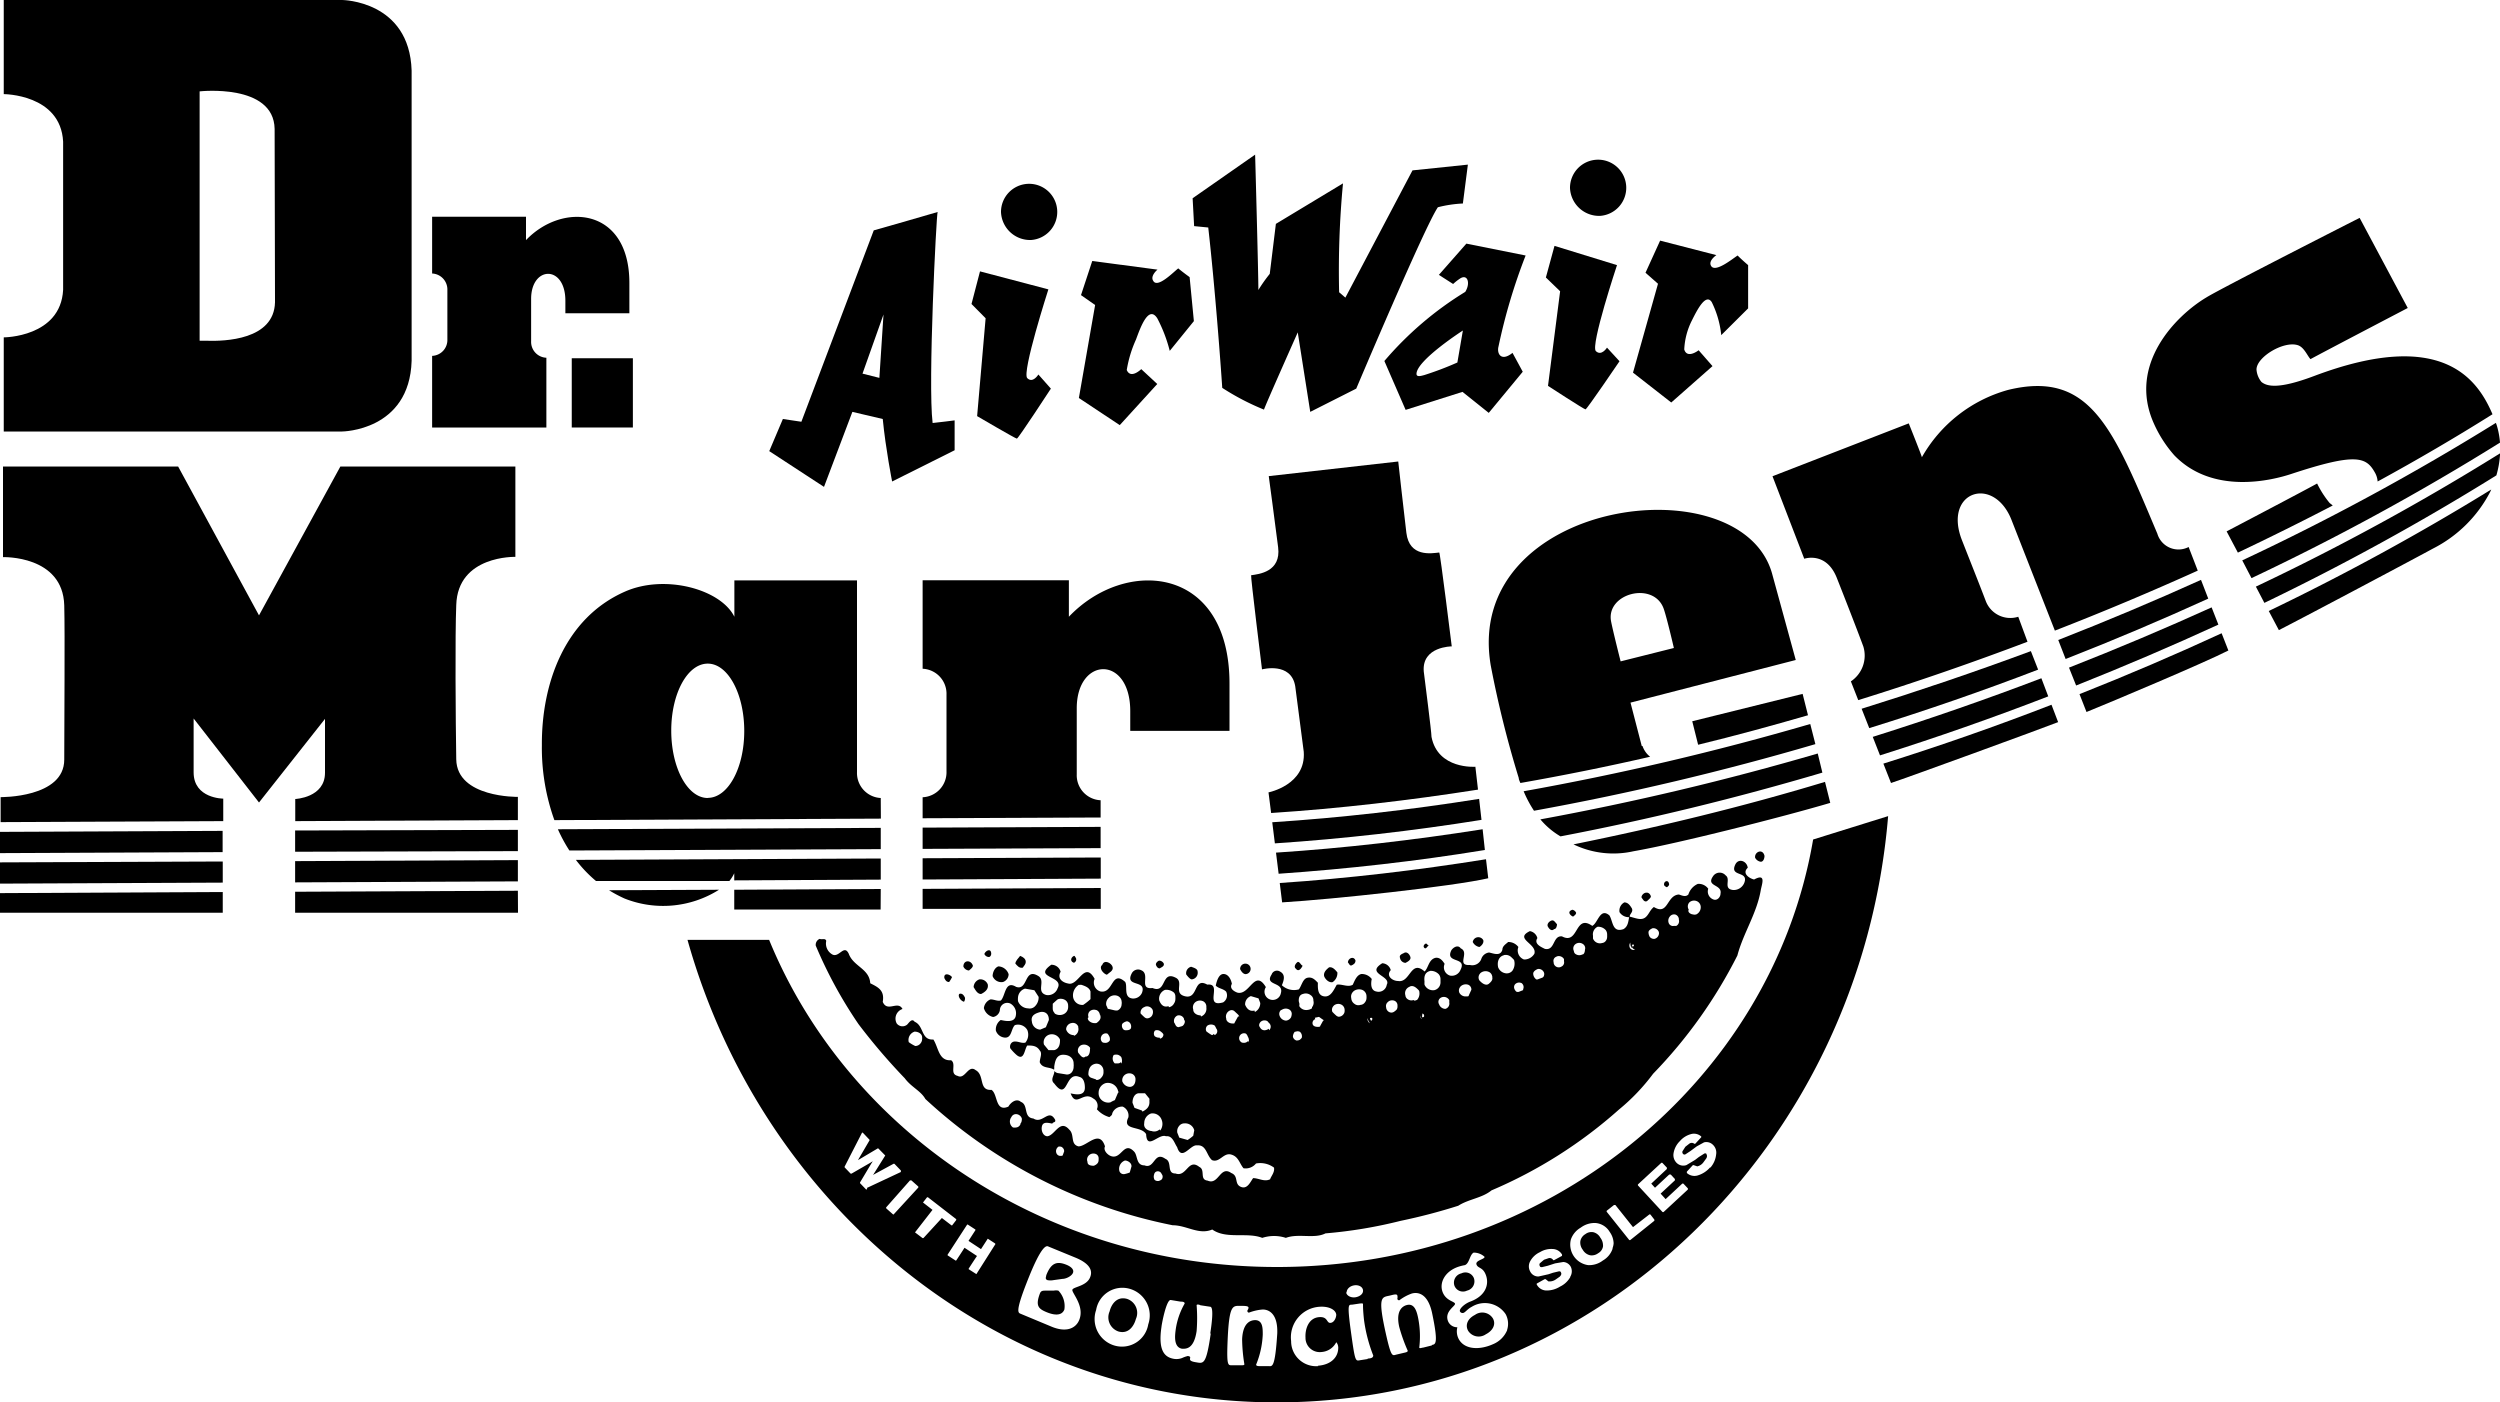 <svg xmlns="http://www.w3.org/2000/svg" id="Warstwa_1" data-name="Warstwa 1" viewBox="0 43.91 200 112.19"><title>Obszar roboczy 10 kopia 36</title><path d="M130.55,116.58c-.15-.24-.3-.47-.6-.48a.75.75,0,0,0-.39.78.87.87,0,0,0,.83.4C130.31,117.05,130.69,116.9,130.55,116.58Z"/><polygon points="92.53 138.03 92.53 138.03 92.53 138.03 92.53 138.03"/><path d="M72.38,130.17c.52.71,1.28,1,1.65,1.66a40.87,40.87,0,0,0,19.78,10.1c1.13,0,2.1.8,3.17.34,1.12.8,2.79.19,4,.67a3.06,3.06,0,0,1,1.89,0c1-.38,2.26.1,3.17-.36a37.12,37.12,0,0,0,6-1,46,46,0,0,0,4.62-1.21c.84-.54,1.9-.61,2.66-1.23a37.21,37.21,0,0,0,10.19-6.46,16.22,16.22,0,0,0,2.74-2.87,38.41,38.41,0,0,0,6.74-9.46c.47-1.79,1.55-3.35,1.87-5.22.08-.47.47-1.4-.53-.86-.37-.08-1-.48-.51-.94-.07-.55-.75-.79-1-.25-.47,1,1.05.48.74,1.41a.91.91,0,0,1-.91.62c-.84-.09-.15-.86-.6-1.17a.63.63,0,0,0-1,.06c-.61.86.75.63.59,1.41,0,.24-.23.55-.53.47a.68.68,0,0,1-.45-.87.94.94,0,0,0-.83-.39,1.37,1.37,0,0,0-.76.85c-.23.23-.53.07-.76,0-1,.07-.84,1.71-2,1-.3.23-.38.54-.61.77-.38.39-.91.07-1.36,0-.08.39-.09.78-.46,1-.91.31-.83-.63-1.13-1.1-.75-.64-.91.61-1.37.84-1.42-1-1.07,1.56-2.42.84-.76-.08-.54,1.17-1.37,1-.3-.15-.9-.4-.6-.86a.75.75,0,0,0-.6-.56c-1.29.62.6,1,.36,1.81a.94.94,0,0,1-.83.46.77.77,0,0,1-.45-1,1,1,0,0,0-.82-.4c-.15.15-.46.31-.46.62-.16.54-.69.3-1.06.22a.75.75,0,0,0-.61.47.77.77,0,0,1-.92.53c-1.13.07,0-1-.74-1.33-.22-.32-.6-.08-.75.15-.54,1.09,1.28.48.73,1.57a.75.75,0,0,1-.83.46.69.69,0,0,1-.44-.94c-.15-.24-.38-.55-.75-.48-.53.15-.54.78-.85,1.09-1.12-1-1.14.93-2.12.76-.45,0-1-.4-.59-.87a.74.74,0,0,0-.68-.55c-1.37.85.75,1,.36,1.72a.66.66,0,0,1-.83.54c-.46-.08-.45-.63-.37-1a1,1,0,0,0-.83-.4c-.38.08-.54.55-.69.86-.38.23-.91-.09-1.28,0-.23.39-.47,1-1,.93s-.52-.63-.51-1.09c-.23-.24-.45-.48-.83-.4s-.46.62-.69.93a1.42,1.42,0,0,1-1.36-.33c.16-.39.31-.85-.14-1.09a.45.45,0,0,0-.68.23c-.61.93,1,.55.74,1.49a.66.66,0,1,1-1.2-.48c-.9-1.5-1.29.69-2.28.44-.22-.08-.67-.31-.44-.7-.07-.39-.3-.79-.67-.79s-.54.54-.62.93c.23.24.6.24.83.48a.66.66,0,0,1-.24.86c-1.59.45,0-1.57-1.27-1.42-1.13-.64-.69,1.24-1.82.92-.91-.25,0-1.17-.74-1.49-1.13-.56-.69,1.32-1.82.84-1.14.14-.14-1.1-.9-1.42a.57.57,0,0,0-.75.23c-.62,1.17,1.2.48.81,1.57a.76.76,0,0,1-.76.46c-.75-.08-.37-1-.59-1.33-1.12-1-.92,1-2,.76a.74.74,0,0,1-.44-1c-.82-1.49-1.29.61-2.12.37-.45-.08-.9-.4-.6-.94a.76.76,0,0,0-.75-.56c-1.52,1.08,1.05.87.51,1.88a.81.81,0,0,1-.91.54c-.83-.24-.06-1.09-.59-1.49-1.2-.79-.84,1.17-1.82.84-.9-.55-.84.7-1.22,1.09-.3.07-.53-.09-.83-.09a.86.86,0,0,0-.53.7,1,1,0,0,0,.74.71.66.66,0,0,0,.54-.54.59.59,0,0,1,.83-.54.89.89,0,0,1,.45.94c-.08.63-.84.46-1.21.38a.92.92,0,0,0-.39.85.82.82,0,0,0,.75.56c.53,0,.46-.7.77-1a.85.85,0,0,1,1,.4,1,1,0,0,1-.16,1c-.3.07-.52-.09-.83-.09s-.45.3-.38.54a3.76,3.76,0,0,0,.52.55c.6.48.61-.46.84-.77.38,0,.76,0,1,.4.23.23,0,.62,0,.94.22.53.79.34,1.16.61a.12.12,0,0,1,0-.1l0-.18c.06-.37.15-.94.73-.93s.82.36.82.69a.06.06,0,0,0,0,0s0,0,0,.05a.76.76,0,0,1,0,.21.7.7,0,0,1-.14.44.48.48,0,0,1-.42.19l-.74-.12a.59.59,0,0,1-.25-.16c.05.31-.37.68,0,1,1.12,1.49.84-1,2-.53.38.08.45.55.45.86,0,.71-.76.54-1.14.46.44,1.18,1-.22,1.81.41a.66.66,0,0,1,.29.86,2.11,2.11,0,0,0,1,.63c.08-.07.23-.15.23-.3a.84.84,0,0,1,.84-.54.79.79,0,0,1,.45.86c-.54,1.09,1,.64,1.42,1.34.06,1.33,1-.07,1.59.17.53-.07.67.56.89.87.37,1.18,1.06-.23,1.59-.14.76-.07.75.79,1.2,1.18.6.24.91-.61,1.52-.45s.67.71,1,1.1a1.06,1.06,0,0,0,1-.38,1.83,1.83,0,0,1,1.44.33c.07.38-.24.69-.31.93-.46.23-.91-.09-1.36-.09-.23.31-.47.93-1,.69s-.14-.86-.75-1.1c-.9-.63-1,1-1.89.61-.68-.08-.15-.86-.67-1.1-.9-.71-1,.85-1.9.53-.75,0-.22-.94-.82-1.18-.9-.63-.84.85-1.66.53-.69,0-.53-.79-.83-1.1-.82-.87-1,.61-1.81.37-.3-.08-.68-.47-.52-.79-.45-1.4-1.44,0-2.12,0-.68-.17-.29-.94-.74-1.34-.75-.87-1.14.46-1.75.53-.3,0-.52-.39-.44-.78s.45-.31.83-.23c.08-.16.3-.07.23-.31-.52-.94-1,.38-1.74-.1-.83-.08-.37-1.09-1-1.33-.37-.32-.83.07-1,.38-1.07.46-.83-1-1.35-1.34-1.06.07-.52-1.18-1.27-1.58-.6-.47-.84.78-1.44.46-.68-.16-.07-.94-.52-1.25-1,.07-1-1-1.42-1.66-1,.07-.74-1.1-1.5-1.42-.22-.31-.45.08-.6.23a.58.58,0,0,1-.83-.09.81.81,0,0,1,.46-1.16c-.37-.71-1.21.3-1.58-.57.16-.93-.37-1.17-1-1.49-.07-1.17-1.35-1.34-1.72-2.36-.37-.78-.76.31-1.29.07a1,1,0,0,1-.51-1.1c-.08-.24-.31-.08-.53-.16a.52.52,0,0,0-.31.54,35.56,35.56,0,0,0,3.42,6.28A48.63,48.63,0,0,0,72.38,130.17Zm62.77-14.07a.56.56,0,0,1,.59-.1.52.52,0,0,1,.32.48.64.64,0,0,1-.35.58.49.49,0,0,1-.29,0c-.12,0-.45-.16-.32-.38A.48.48,0,0,1,135.15,116.1Zm-1.57,1.14a.43.43,0,0,1,.44-.17.42.42,0,0,1,.29.36v.06a.43.43,0,0,1-.2.49,1.29,1.29,0,0,1-.19,0,.36.36,0,0,1-.42-.22A.52.52,0,0,1,133.58,117.24Zm-1.38.93a.47.47,0,0,1,.5.28.39.39,0,0,1,0,.24.47.47,0,0,1-.34.33.44.44,0,0,1-.38-.16.74.74,0,0,1-.1-.35C131.87,118.37,132,118.26,132.2,118.17Zm-1.77,1.14a.2.2,0,0,0,0,.11.62.62,0,0,0,.08.29s.05,0,.07.05l-.05-.2s0,0,.05.06h0a.21.21,0,0,1,0-.14c.1,0,.12,0,.13,0s0,0,0,0,0,0,0,.06,0,0,0,0a.13.13,0,0,0,0,.06.14.14,0,0,1-.13,0h0s0,0,0,0l0,0v0s0,0,0,0a.69.69,0,0,0,0,.13c.08.08.18.17.25.15a.35.35,0,0,1-.43-.13A.41.41,0,0,1,130.43,119.31Zm-2.62-1.26a.81.81,0,0,1,.65.27.57.57,0,0,1,.11.33.38.38,0,0,1,0,.1.36.36,0,0,1,0,.11.5.5,0,0,1-.1.31.41.41,0,0,1-.3.18.59.59,0,0,1-.73-.36s0-.19,0-.22A.67.67,0,0,1,127.81,118.05Zm-1.76,1.38a.51.51,0,0,1,.58,0,.4.4,0,0,1,.17.45.13.13,0,0,0,0-.06c0,.38-.16.46-.2.44a.52.52,0,0,1-.51,0,.31.31,0,0,1-.18-.27A.44.44,0,0,1,126.05,119.43Zm-1.52,1a.48.48,0,0,1,.59.21s0,.15,0,.17a.37.37,0,0,1-.21.43.4.4,0,0,1-.42,0,.4.4,0,0,1-.2-.36A.35.35,0,0,1,124.53,120.44Zm-1.51,1a.46.46,0,0,1,.5.29.36.36,0,0,1,0,.23c0,.05-.07.15-.13.17l-.4.15c-.08,0-.1,0-.16-.07a.56.56,0,0,1-.17-.45C122.7,121.63,122.79,121.53,123,121.44Zm-1.32,1.11a.4.4,0,0,1,.15.51c0,.06,0,0,0,.07l-.28.11a.28.28,0,0,1-.28,0c-.27-.29-.14-.51-.09-.57A.44.44,0,0,1,121.7,122.55Zm-1.39-2.22a.64.64,0,0,1,.61.18s.2.18.21.23a1,1,0,0,1-.14.84.58.58,0,0,1-.47.21.76.76,0,0,1-.67-.49C119.75,120.81,119.93,120.42,120.31,120.33Zm-1.9,1.46a.63.63,0,0,1,.67-.13.46.46,0,0,1,.3.42s0,0,0-.08a.15.15,0,0,1,0,.09h0c.06.24-.12.4-.27.53s-.42.11-.76-.27A.46.46,0,0,1,118.41,121.79Zm-1.58,1.06a.6.6,0,0,1,.63-.15.41.41,0,0,1,.25.4l-.21.46c0,.08-.09.07-.18.07a.56.56,0,0,1-.57-.29A.45.45,0,0,1,116.83,122.85Zm-.89,1.07a1.25,1.25,0,0,1,0,.19.44.44,0,0,1-.31.52.54.54,0,0,1-.5-.36.38.38,0,0,1,.15-.54A.49.49,0,0,1,115.94,123.92Zm-1.54-2.33a.88.88,0,0,1,.71.28.61.61,0,0,1,.13.38s0,.08,0,.12,0,.1,0,.15a.64.64,0,0,1-.48.61.73.73,0,0,1-.8-.44,2.11,2.11,0,0,1,0-.25C113.93,122.15,113.92,121.71,114.4,121.59Zm-.62,3.49,0,.07a.19.19,0,0,0,0-.08V125h0s0,0,0,0,.14,0,.15.16h0v0h0c0,.06,0,.11-.07.12a.16.16,0,0,1-.09,0h0v0s0,0,0,0l0,0,0,0s0,0,0,.1A1.31,1.31,0,0,1,113.78,125.08Zm-.16-.07a.65.65,0,0,0,0,.11.8.8,0,0,0,.13.33c-.12-.07-.12-.21-.13-.33s0,0,0-.06Zm-.85-2.16c.3-.15.55.11.72.28a.25.25,0,0,1,.06.16.77.77,0,0,1-.19.63c-.07,0-.2.11-.27,0a.51.51,0,0,1-.47-.06.41.41,0,0,1-.19-.32A.55.55,0,0,1,112.77,122.85Zm-1.71,1.2a.51.51,0,0,1,.52-.06.4.4,0,0,1,.22.37h0s0,0,0,.08a.43.43,0,0,1-.07.25,1.24,1.24,0,0,1-.22.18.38.38,0,0,1-.4,0,.45.45,0,0,1-.22-.37A.41.41,0,0,1,111.06,124.05Zm-1.3,1.47c-.08.16-.16-.08-.16-.15C109.76,125.29,109.83,125.37,109.76,125.52Zm-.12.27c-.25-.06-.26-.42-.26-.42S109.54,125.77,109.64,125.79Zm-1.37-2.56a.72.72,0,0,1,.73-.11.55.55,0,0,1,.32.51h0a.5.5,0,0,1,0,.12.55.55,0,0,1-.12.35.46.46,0,0,1-.36.21.5.5,0,0,1-.48-.08.58.58,0,0,1-.26-.46A.54.54,0,0,1,108.27,123.23Zm-1.57,1.14a.55.55,0,0,1,.59-.09.48.48,0,0,1,.28.44.3.3,0,0,0,0-.1s0,.07,0,.1a.24.24,0,0,1,0,.08.39.39,0,0,1-.07.23.49.49,0,0,1-.41.23.42.42,0,0,1-.2-.1,4,4,0,0,1-.3-.29A.44.44,0,0,1,106.7,124.37Zm-15.13.1a.49.49,0,0,1,.64.24,0,0,0,0,0,0,0,.55.55,0,0,1-.07.49.49.49,0,0,1-.38.19.37.37,0,0,1-.2-.09,4.24,4.24,0,0,1-.31-.3A.46.46,0,0,1,91.57,124.47Zm-1.44,1.15a.38.38,0,0,1,.34.28.48.48,0,0,1,0,.29c-.09.15-.28.15-.42.15a.25.25,0,0,1-.17-.06.42.42,0,0,1-.1-.45A.66.66,0,0,1,90.13,125.62Zm-1.41-1.9a.67.67,0,0,1,.66-.14.52.52,0,0,1,.35.47v0s0,0,0,0h0a.51.51,0,0,1,0,.2.55.55,0,0,1-.31.5.66.66,0,0,1-.24,0l-.56-.13a2.1,2.1,0,0,0-.12-.28A.65.65,0,0,1,88.72,123.72Zm-.6,3.07a.4.4,0,0,1,.44-.19c.07,0,.17.2.2.26s.06.27,0,.33a.42.42,0,0,1-.43.15.23.23,0,0,1-.16-.06A.4.4,0,0,1,88.12,126.79Zm-.41-2.07a.46.46,0,0,1,.28.43.29.29,0,0,0,0-.09c.14.31,0,.49-.2.65a.19.19,0,0,1-.16.06.66.66,0,0,1-.54-.21c-.08-.11-.09-.25,0-.25a.44.44,0,0,1,.1-.5A.53.53,0,0,1,87.71,124.72Zm-1.38-2a.36.36,0,0,1,.23,0c.25.09.58.2.68.52h0s0,0,0,0h0s0,.61,0,.61a4.35,4.35,0,0,1-.58.46.74.74,0,0,1-.82-.7A1,1,0,0,1,86.33,122.68ZM81.44,124a1.54,1.54,0,0,1,0-.3A.8.8,0,0,1,82,123l.75.13.34.53s0,0,0,0a1,1,0,0,1-.32.78.58.58,0,0,1-.51.14A.89.89,0,0,1,81.44,124Zm1.78,2.28a.71.71,0,0,1-.67-.65c-.11-.5.31-.65.61-.74s.75,0,.75.62h0s0,0,0,0h0l-.24.58Zm1.12,1.64-.46,0-.36-.44a.64.64,0,0,1,.46-.81.71.71,0,0,1,.76.3.23.23,0,0,1,.06.16C84.8,127.32,84.79,127.81,84.34,127.92Zm0-3a.48.48,0,0,1-.12-.32,1.68,1.68,0,0,1,0-.18c0-.1,0-.21,0-.21s.34-.32.41-.36a.68.68,0,0,1,.61.08.53.53,0,0,1,.21.45.13.13,0,0,0,0-.06.13.13,0,0,1,0,.06h0a.5.5,0,0,1,0,.12.62.62,0,0,1-.4.56A.73.73,0,0,1,84.39,125Zm1.55,1.8a.64.64,0,0,1-.6-.46.52.52,0,0,1,.46-.51.45.45,0,0,1,.51.29.2.2,0,0,1,0,.07A.57.57,0,0,1,85.94,126.77Zm.38,1.43a.48.48,0,0,1,.21-.62.59.59,0,0,1,.72.19.25.25,0,0,1,0,.12c0,.41-.16.62-.36.59C86.65,128.62,86.46,128.39,86.32,128.2Zm1.4,2.11-.38-.13a.36.36,0,0,1-.22-.26c0-.45.16-.73.46-.83a.56.56,0,0,1,.52.07.6.6,0,0,1,.23.45h0s0,.08,0,.12a.58.58,0,0,1-.16.42A.48.48,0,0,1,87.72,130.31Zm1.8,1-.28.66a2.4,2.4,0,0,0-.36.18.79.79,0,0,1-.67-.16.73.73,0,0,1-.27-.62.8.8,0,0,1,.56-.76.84.84,0,0,1,1,.64C89.52,131.34,89.54,131.3,89.52,131.35Zm.2-2.38a.31.31,0,0,1-.25.1s-.21,0-.24,0a.53.53,0,0,1-.11-.62c0-.09.25-.09.35-.07s.29.15.3.24v0A.72.72,0,0,1,89.72,129Zm.12,1.56a.55.55,0,0,1,.22-.56.58.58,0,0,1,.58-.05.46.46,0,0,1,.25.42h0c0,.45-.24.61-.46.61A.66.66,0,0,1,89.84,130.53Zm1.56,2.31-.59-.21-.16-.41c0-.47.24-.77.54-.76l.46,0,.35.43h0a.52.52,0,0,1,0,.17C92,132.47,91.71,132.67,91.4,132.84Zm1.42,1.51a.63.63,0,0,1-.65.13c-.18,0-.67-.16-.58-.63a.81.81,0,0,1,.54-.77.77.77,0,0,1,.85.5s0,0,0,0A.88.88,0,0,1,92.82,134.35Zm0-7.34a.55.55,0,0,1-.4-.12.38.38,0,0,1,0-.41c.06-.1.32-.08.43,0s.3.22.27.33A.33.33,0,0,1,92.8,127Zm.71-2.52c-.29.1-.57,0-.74-.46a.76.76,0,0,1,.46-.84.93.93,0,0,1,.73.23.49.49,0,0,1,.1.31.25.25,0,0,1,0,.08.45.45,0,0,1,0,.11.61.61,0,0,1-.11.36A.57.57,0,0,1,93.51,124.49Zm.46,1.33a.47.47,0,0,1,.26-.58.44.44,0,0,1,.52.26s0,0,0,0l0,.06s0,0,0,0a.33.33,0,0,1,.07.17.49.49,0,0,1-.18.34.78.78,0,0,1-.23.07C94.32,126.1,94.11,126.13,94,125.82Zm1.6,8.6h0l-.08.44a3.75,3.75,0,0,1-.45.34l-.67-.19s-.16-.42-.15-.37a.64.64,0,0,1,.13-.55.53.53,0,0,1,.46-.22.74.74,0,0,1,.76.55h0S95.58,134.44,95.57,134.42Zm.51-9.19c-.3,0-.6-.19-.59-.47a.54.54,0,0,1,.17-.59.6.6,0,0,1,.64-.06.48.48,0,0,1,.24.44v.07A.66.66,0,0,1,96.08,125.23Zm1.08,1.49c-.07,0-.12.12-.19.08a3,3,0,0,1-.43-.29.39.39,0,0,1,.08-.46.53.53,0,0,1,.59,0,1.67,1.67,0,0,1,.12.23A.33.33,0,0,1,97.16,126.72Zm1.94-1.45-.3.54c0,.08-.07.07-.16.07-.3,0-.52-.2-.51-.39a.53.53,0,0,1,.35-.67.34.34,0,0,1,.3.07l.3.28C99.16,125.24,99.15,125.18,99.1,125.27Zm.79,2a.46.46,0,0,1-.42.15.24.24,0,0,1-.17-.07.39.39,0,0,1,.37-.67c.07,0,.17.19.19.26A.54.54,0,0,1,99.89,127.3Zm.5-2.43c-.3.09-.58-.05-.75-.46a.69.69,0,0,1,.46-.69l.61.18.14.37A.79.79,0,0,1,100.39,124.87Zm1.14,1.46a.6.6,0,0,1-.32.12.38.38,0,0,1-.36-.2.44.44,0,0,1-.09-.18.4.4,0,0,1,.2-.35.47.47,0,0,1,.46,0,1.5,1.5,0,0,1,.11.13A.39.39,0,0,1,101.53,126.33Zm3.69-.88.33-.07.31.22c.1.06.1,0,0,.12l-.21.38c0,.07-.09.08-.18.08-.37,0-.44-.17-.44-.31S105.11,125.46,105.22,125.45ZM103.9,124c0-.18,0-.5.36-.58a.63.63,0,0,1,.59.1.48.48,0,0,1,.22.38s0,0,0,0a.13.13,0,0,1,0,.06.08.08,0,0,0,0,0,.58.58,0,0,1-.11.53l0,.08a.68.68,0,0,1-.33.13.65.65,0,0,1-.67-.27.31.31,0,0,1,0-.19Zm-.27,2.46a.39.39,0,0,1,.37,0,.48.48,0,0,1,.15.43c0,.07-.11.15-.16.2a.51.51,0,0,1-.27.06.4.4,0,0,1-.28-.28C103.41,126.74,103.52,126.46,103.63,126.43Zm-1.12-1.74a.57.57,0,0,1,.59-.07.4.4,0,0,1,.24.37.82.82,0,0,1-.06.28.52.52,0,0,1-.4.26.58.58,0,0,1-.52-.41A.41.41,0,0,1,102.51,124.69ZM92.33,137.87c0-.06.07-.18.13-.21a.32.32,0,0,1,.47.17l0,0c.06.07.15.22,0,.46v-.06c0,.08-.17.14-.25.16a.41.41,0,0,1-.31-.09A.51.51,0,0,1,92.33,137.87ZM90,136.75c.19,0,.53.17.52.47l-.14.49a2.32,2.32,0,0,1-.39.12.36.36,0,0,1-.44-.24A.71.71,0,0,1,90,136.75Zm-2.87-.43a.52.52,0,0,1,.58-.07.37.37,0,0,1,.18.33.17.17,0,0,1,0,.07h0c0,.16,0,.36-.38.52-.13,0-.52,0-.51-.31A.48.48,0,0,1,87.13,136.32Zm-2.43-.69c.08,0,.24,0,.31.1a.35.35,0,0,1,.12.3l-.1.27c0,.09-.15.08-.24.08a.34.34,0,0,1-.26-.18A.43.43,0,0,1,84.7,135.63Zm-3.79-2.35a.4.4,0,0,1,.39-.24.51.51,0,0,1,.44.33.38.38,0,0,1,0,.17.46.46,0,0,1-.11.27s0,0,0,0,0,.05,0,.06,0,0,0,0c-.14.25-.34.26-.59.24A.58.58,0,0,1,80.91,133.28Zm-7.74-6.84c.3,0,.6.18.6.46h0a.5.5,0,0,1,0,.12.55.55,0,0,1-.12.35.53.53,0,0,1-.43.22,2.81,2.81,0,0,1-.52-.31A.7.7,0,0,1,73.17,126.44Z"/><path d="M92.52,138v0a.19.19,0,0,1,0-.08s0,0,0,0,0,0,0,.08S92.52,138,92.52,138Z"/><path d="M79.41,122a.75.75,0,0,0,.83.47.67.67,0,0,0,.45-.62.9.9,0,0,0-.82-.63C79.56,121.33,79.41,121.72,79.41,122Z"/><path d="M79.28,120.08c-.08-.31-.46-.08-.53.15a.4.4,0,0,0,.37.24C79.2,120.47,79.35,120.32,79.28,120.08Z"/><path d="M85.92,120.38c-.3.15-.3.47,0,.55a.29.29,0,0,0,.15-.39C86,120.46,86,120.38,85.92,120.38Z"/><path d="M81.23,121c.15.16.3.39.6.32.08-.16.23-.24.23-.47s-.22-.39-.45-.47C81.46,120.57,81.23,120.8,81.23,121Z"/><path d="M77.52,121.55c.08-.08.31-.23.31-.39-.15-.47-.75-.47-.76.07A.52.52,0,0,0,77.52,121.55Z"/><path d="M88.55,121.89c.16-.16.54-.31.46-.62s-.67-.64-.83-.17C87.88,121.33,88.25,121.81,88.55,121.89Z"/><path d="M84.28,129.48l0,.05v0Z"/><path d="M75.55,122.16c.08.15.15.31.38.31a2.11,2.11,0,0,0,.23-.39C76,121.85,75.48,121.69,75.55,122.16Z"/><path d="M78.35,122.26a.68.68,0,0,0-.46.62c.15.24.3.55.6.55.3-.15.61-.38.53-.77A.64.64,0,0,0,78.35,122.26Z"/><path d="M76.75,123.42c-.15.15.07.55.37.63a.48.48,0,0,0,.08-.32C77.13,123.58,77,123.34,76.75,123.42Z"/><path d="M123.81,118c.07.16.3.47.52.24.16,0,.23-.23.23-.39-.15-.16-.22-.31-.37-.31S123.74,117.76,123.81,118Z"/><path d="M125.85,117.24c.08-.08.24-.16.24-.31a.42.42,0,0,0-.3-.24C125.33,116.84,125.63,117.16,125.85,117.24Z"/><path d="M117.82,119.27a.74.74,0,0,0,.53.4c.15-.08.38-.31.31-.55A.45.45,0,0,0,117.82,119.27Z"/><path d="M114,119.78c.15,0,.15-.15.3-.23-.08,0-.15-.16-.22-.16S113.74,119.62,114,119.78Z"/><path d="M131.76,116c.15-.16.31-.24.31-.39-.15-.47-.68-.32-.76.07C131.39,115.8,131.53,116.12,131.76,116Z"/><path d="M92.79,121.38c.08-.08.38-.15.31-.39a.43.43,0,0,0-.38-.23c-.15.07-.3.23-.23.38S92.64,121.38,92.79,121.38Z"/><path d="M133.51,114.57c-.07-.31-.45-.15-.38.16a.46.46,0,0,0,.23.16C133.44,114.81,133.58,114.73,133.51,114.57Z"/><path d="M141.16,112.38c-.14-.62-.82-.32-.75.15a.61.61,0,0,0,.45.32C141.09,112.85,141.16,112.54,141.16,112.38Z"/><path d="M103.83,120.86c-.15.08-.38.39-.16.55.23.31.46-.08.54-.24C104.05,121.1,104,120.86,103.83,120.86Z"/><path d="M99.66,121.84a.42.42,0,1,0-.45-.4C99.29,121.6,99.44,121.84,99.66,121.84Z"/><path d="M105.93,122c.08.24.38.55.68.48a.87.87,0,0,0,.38-.78c-.14-.16-.37-.47-.67-.4C106.17,121.43,105.86,121.66,105.93,122Z"/><path d="M95.35,122.26a.53.53,0,0,0,.46-.62c0-.23-.3-.31-.52-.39a.53.53,0,0,0-.39.62C95,122,95.2,122.26,95.35,122.26Z"/><path d="M112.3,120.16c-.15.07-.38.15-.3.38a.47.47,0,0,0,.44.4c.15-.08.46-.23.39-.47S112.53,120,112.3,120.16Z"/><path d="M107.83,120.9c.08.07.15.31.3.24s.31-.16.31-.39C108.29,120.35,107.84,120.58,107.83,120.9Z"/><path d="M89.58,77.92l3-3.29L91.3,73.44s-.84.83-1.16.07a9.67,9.67,0,0,1,.74-2.44c.35-.95,1-2.78,1.7-1.7a11.78,11.78,0,0,1,1,2.61l1.93-2.38-.34-3.52s-.57-.41-.91-.7c-.38.29-1.66,1.62-2,1-.27-.4.34-.9.34-.9l-5.22-.69-.9,2.73,1.13.79-1.3,7.44Z"/><path d="M133.7,76.11,137,73.2l-1.11-1.27s-.91.72-1.15-.06a5.69,5.69,0,0,1,.61-2.32c.44-.89,1.12-2.2,1.59-1.47a7.7,7.7,0,0,1,.76,2.64l2.15-2.14V65.12s-.53-.45-.84-.77c-.41.26-1.81,1.42-2.13.82-.23-.41.43-.85.43-.85l-4.5-1.16-1.17,2.57,1,.88-2,7.11Z"/><path d="M78.17,77.2S81.24,79,81.35,79s2.72-4,2.72-4l-1-1.13s-.44.74-.89.29,1.69-7.1,1.69-7.1L78.4,65.62l-.68,2.61,1.13,1.14Z"/><path d="M82.48,63.11a2.25,2.25,0,1,0-2.4-2.24A2.33,2.33,0,0,0,82.48,63.11Z"/><path d="M123.84,74.78s2.89,1.88,3,1.88,2.72-3.85,2.72-3.85l-1-1.09s-.44.71-.89.28,1.69-6.88,1.69-6.88l-5-1.54-.69,2.53,1.14,1.1Z"/><path d="M128,61.18a2.25,2.25,0,1,0-2.4-2.24A2.33,2.33,0,0,0,128,61.18Z"/><path d="M96.66,62.11c.54,4.79,1,11,1.12,12.83a19.8,19.8,0,0,0,3.34,1.74c0-.12,2.7-6.18,2.7-6.18l1,6.36L108.5,75s5.49-13,6.53-14.51a9.85,9.85,0,0,1,2-.3l.4-3.11-4.43.46-5.37,10.18-.5-.43a74.14,74.14,0,0,1,.31-8.71l-5.37,3.24-.49,4a12.19,12.19,0,0,0-.91,1.29c0-1.37-.26-10.83-.26-10.83l-5,3.49L95.53,62Z"/><path d="M122.05,64.35l-4.74-.95-2.2,2.5,1.14.73a4.24,4.24,0,0,1,.59-.46c.59-.34.8.42.38,1.09a27.05,27.05,0,0,0-6.47,5.53l1.7,3.91L117,75.26l2.1,1.68,2.72-3.29s-.54-1-.82-1.51c-.91.73-1.27.06-1.12-.51A46.24,46.24,0,0,1,122.05,64.35Zm-5.46,8.56a25.7,25.7,0,0,1-2.63,1c-.26.07-.64.19-.64-.09,0-1.08,3.71-3.47,3.71-3.47Z"/><path d="M68.19,76.86l2.43.57c.23,2.38.75,5,.75,5l5-2.5V77.54s-1.4.18-1.76.21c-.39-3.12.3-16.68.4-16.88-.53.17-5.11,1.47-5.11,1.47L64.11,77.65l-1.48-.22L61.54,80l4.38,2.86Zm2.49-7.79-.33,5.07L69,73.8Z"/><path d="M118,149.1c-.6.3-.8.82-.55,1.27a1,1,0,0,0,1.42.28c.55-.28.83-.79.56-1.27A1,1,0,0,0,118,149.1Z"/><path d="M127.48,142.49a.8.8,0,0,0-.65.15.83.83,0,0,0-.4.55.93.93,0,0,0,.19.7.9.9,0,0,0,.58.44.85.85,0,0,0,.65-.16.77.77,0,0,0,.39-.54.59.59,0,0,0,0-.13,1,1,0,0,0-.21-.57A.88.88,0,0,0,127.48,142.49Z"/><path d="M84.67,147.16a1,1,0,0,0-.38,0h-.61c-.25,0-.39,0-.48.21-.38,1-.13,1.24.52,1.51s1.23.3,1.43-.21A1.78,1.78,0,0,0,84.67,147.16Z"/><path d="M85.36,145.11c-.79-.33-1.26-.2-1.66.82,0,.13-.13.29.09.39a1.27,1.27,0,0,0,.49,0l.72-.1c.28,0,.74-.22.84-.49S85.66,145.24,85.36,145.11Z"/><path d="M102.16,145.27c-18.54,0-34.36-10.87-40.63-26.17H55c6,21.38,24.82,37,47.12,37,25.67,0,46.74-20.53,48.93-46.9l-6,1.87C141.75,130.46,123.8,145.27,102.16,145.27Zm-32.88-6.21-.48-.5s0,0,0-.05a.06.06,0,0,1,0,0L69.7,137s.07-.1.12-.19l-.19.12-1.49.86a.1.1,0,0,1-.1,0l-.46-.48a.08.08,0,0,1,0-.09l1.38-2.69a.05.05,0,0,1,0,0,.06.06,0,0,1,.07,0l.53.56a.05.05,0,0,1,0,.05l0,0-.86,1.47-.06.11,1.55-.92a.06.06,0,0,1,.09,0l.54.55a.08.08,0,0,1,0,0s0,0,0,0l-.9,1.44a1.11,1.11,0,0,1-.08.12l.12-.07,1.51-.82a.1.1,0,0,1,.09,0l.51.53a.11.11,0,0,1,0,.06s0,.05,0,.06l-2.73,1.28A.06.06,0,0,1,69.28,139.06Zm2.22,2a.07.07,0,0,1-.06,0l-.53-.47a.08.08,0,0,1,0-.11l1.89-2.14.06,0h.05l.54.48a.08.08,0,0,1,0,.11L71.55,141Zm2.39,1.88a.08.08,0,0,1-.11,0l-.58-.44s0,0,0,0h0a.07.07,0,0,1,0,0l1.4-1.8-.76-.59s0,0,0,0v0a.06.06,0,0,1,0,0l.31-.4a.08.08,0,0,1,.11,0l2.22,1.72a.08.08,0,0,1,0,.11l-.31.4-.05,0,0,0-.77-.59Zm4.22,2.9a.09.09,0,0,1,0,0h0l-.61-.39a.07.07,0,0,1,0-.06s0,0,0,0,.58-.9.66-1l-1-.66c-.07.12-.65,1-.65,1a.06.06,0,0,1-.1,0l-.6-.39s0,0,0,0a.13.13,0,0,1,0-.06l1.56-2.4s0,0,0,0a.07.07,0,0,1,.06,0l.6.39a.07.07,0,0,1,0,.06.08.08,0,0,1,0,0l-.55.85,1,.66.55-.85s0,0,0,0H79l.6.39a.07.07,0,0,1,0,.11Zm9.1.25c-.28.72-1.35.76-1.42,1s1,1.29.55,2.41c-.25.64-1,1.07-2.27.52l-2.4-1c-.2-.09-.49-.06.47-2.51,1.25-3.22,1.62-2.93,1.75-2.87l2.07.85C87.37,145.05,87.38,145.68,87.21,146.09Zm4.65,3.77a2.13,2.13,0,0,1-2.68,1.7,2.21,2.21,0,0,1-1.49-2.85,2.13,2.13,0,0,1,2.67-1.7A2.21,2.21,0,0,1,91.86,149.86Zm5,.73c-.37,2.55-.58,2.4-1.19,2.3-.89-.14-.15-.42-.64-.5a2.31,2.31,0,0,0-.46.16,1.27,1.27,0,0,1-.65.07c-.7-.12-1.3-.58-1-2.57,0-.12.38-2.19.74-2.14l.78.13c.11,0,.35,0,.33.16a5.8,5.8,0,0,0-.71,2.05c-.05.39-.22,1.44.51,1.56.28,0,.94.07,1.16-1.42a13.17,13.17,0,0,0,0-2.06c0-.09.21-.06.3,0l.79.12C97.13,148.47,96.92,149.93,96.82,150.59Zm4.67,2.61-.74,0c-.11,0-.3,0-.3-.12a7.11,7.11,0,0,0,.53-2.41c0-.5,0-1.13-.59-1.15-.33,0-1,.14-1.06,1.53a13.16,13.16,0,0,0,.18,2c0,.09-.15.08-.24.08l-.73,0c-.32,0-.45.1-.38-1.75.12-3.18.41-3,1.07-3,.31,0,.62,0,.61.15s-.08.15-.09.25a.13.13,0,0,0,.13.14,3.94,3.94,0,0,1,1.1-.25c.24,0,1.23.08,1.16,1.93C102,153.37,101.78,153.21,101.49,153.2Zm3.93,0a2,2,0,0,1-2.17-2,2.45,2.45,0,0,1,2.28-2.75c.74-.05,1.3.24,1.33.64,0,.21-.15.63-.47.65s-.19-.51-.89-.46c-.88.06-1.14,1-1.1,1.63a1.14,1.14,0,0,0,1.29,1.16,1.43,1.43,0,0,0,1.17-.78s.14.12.16.41C107.07,152.53,106.43,153.1,105.42,153.17Zm2.27-5.88c0-.29.25-.52.59-.58s.68.09.72.38-.25.51-.59.57S107.73,147.59,107.69,147.29Zm1.7,5.31-.58.09c-.42.07-.43.22-.77-2.23s-.17-2.17.11-2.21l.47-.07c.36-.06.37,0,.38,0,0,.26,0,.54.08,1.29a12.27,12.27,0,0,0,.74,2.85C109.85,152.58,109.58,152.58,109.39,152.6Zm5.14-1.09-.72.18c-.1,0-.28.09-.31,0a7.44,7.44,0,0,0-.11-2.47c-.11-.49-.3-1.08-.87-.94-.31.07-.93.4-.62,1.76a13.18,13.18,0,0,0,.68,1.9c0,.09-.12.12-.2.14l-.72.17c-.31.08-.4.23-.81-1.58-.7-3.1-.36-3,.28-3.14.29-.07.59-.17.62,0s0,.17,0,.27a.14.14,0,0,0,.16.1,3.64,3.64,0,0,1,1-.54c.23-.06,1.21-.27,1.61,1.53C115.11,151.52,114.82,151.45,114.53,151.51Zm6-1.21a2.09,2.09,0,0,1-1.14,1.12c-1.08.48-2.23.42-2.7-.36a1.31,1.31,0,0,1-.14-1,.78.78,0,0,1-.76-.52c-.27-.77.63-1.18.57-1.37s-.74-.23-1-.95.18-1.63,1.27-2a3.89,3.89,0,0,1,.52-.13c.37-.14.38-.83.7-1a1.28,1.28,0,0,1,.87.33c.06.2-.76.28-.64.62s.53.18.77.9-.05,1.61-1.25,2.06c-.45.16-.91.58-.85.78a.23.23,0,0,0,.23.14c.18,0,.34-.3.71-.49a2,2,0,0,1,2.72.58A1.61,1.61,0,0,1,120.57,150.3Zm5.05-4.25a1.85,1.85,0,0,1-.82.76,2,2,0,0,1-1.1.31.88.88,0,0,1-.75-.46.08.08,0,0,1,0-.1l.61-.34a.13.13,0,0,1,.1,0l.21.17a.86.86,0,0,0,.57-.14l.33-.23c.18-.17.14-.29.1-.36s-.06-.08-.17-.07l-.46.11-.36.12-.8.18a.72.72,0,0,1-.67-.41.84.84,0,0,1,0-.8,1.68,1.68,0,0,1,.79-.74,1.73,1.73,0,0,1,1-.25.89.89,0,0,1,.76.44.13.13,0,0,1,0,.06.1.1,0,0,1,0,.05l-.61.33a.08.08,0,0,1-.1,0,.33.33,0,0,0-.35-.15l-.38.13-.33.28a.2.2,0,0,0,0,.23c0,.05.06.09.18.08l.45-.11.59-.19.65-.11a.72.72,0,0,1,.61.4A.83.83,0,0,1,125.62,146.05Zm3.39-2.28a1.72,1.72,0,0,1-.78.95,1.79,1.79,0,0,1-1.18.37,1.66,1.66,0,0,1-1.38-2.05,1.75,1.75,0,0,1,.79-.95,1.84,1.84,0,0,1,1.17-.37,1.45,1.45,0,0,1,1.15.72,1.63,1.63,0,0,1,.31.9A1.31,1.31,0,0,1,129,143.77Zm3.34-2.23-1.91,1.53a.08.08,0,0,1-.11,0l-1.78-2.23a.08.08,0,0,1,0-.11l.57-.45s0,0,.06,0,0,0,.05,0l1.41,1.77,1.29-1a.08.08,0,0,1,.11,0l.31.4s0,0,0,.06A.05.05,0,0,1,132.35,141.54ZM135,139.1l-1.9,1.76a.08.08,0,0,1-.11,0l-1.94-2.1a.08.08,0,0,1,0-.11l1.84-1.7a.08.08,0,0,1,.11,0l.35.37a.14.14,0,0,1,0,.06h0s0,0,0,.05l-1.25,1.17.3.33,1.14-1.06.06,0,.06,0,.33.36a.11.11,0,0,1,0,.06.09.09,0,0,1,0,.05l-1.14,1.06.4.44,1.32-1.23a.09.09,0,0,1,.11,0l.35.37a.13.13,0,0,1,0,.06A.06.06,0,0,1,135,139.1Zm1.8-1.79a2.1,2.1,0,0,1-1,.64.9.9,0,0,1-.85-.2.09.09,0,0,1,0-.05.14.14,0,0,1,0-.06l.47-.51a.11.11,0,0,1,.1,0l.26.09a.83.83,0,0,0,.49-.32l.24-.33c.11-.21,0-.3,0-.36a.16.16,0,0,0-.19,0l-.41.26-.3.23-.7.42a.76.76,0,0,1-.77-.17.88.88,0,0,1-.26-.75,1.74,1.74,0,0,1,.51-1,1.78,1.78,0,0,1,.85-.55.87.87,0,0,1,.86.18.05.05,0,0,1,0,0,.14.14,0,0,1,0,.06l-.47.51a.08.08,0,0,1-.1,0,.33.33,0,0,0-.38,0l-.32.25-.23.36a.21.21,0,0,0,.06.23.16.16,0,0,0,.2,0l.38-.25.5-.37.58-.32a.74.74,0,0,1,.71.19.86.86,0,0,1,.26.78A1.88,1.88,0,0,1,136.84,137.31Z"/><path d="M117.36,147.16a.76.76,0,0,0,.55-1,.73.73,0,0,0-1-.38.76.76,0,0,0-.55,1A.73.73,0,0,0,117.36,147.16Z"/><path d="M90.16,147.82c-.83-.23-1.26.46-1.39,1a1.19,1.19,0,0,0,.71,1.61c.83.23,1.25-.48,1.39-1A1.18,1.18,0,0,0,90.16,147.82Z"/><path d="M48.72,115.13a11.19,11.19,0,0,0,1.24.66,8.36,8.36,0,0,0,7.56-.7Z"/><path d="M70.46,110.14l-25.83.11a12.61,12.61,0,0,0,.92,1.7l24.91-.11Z"/><polygon points="70.46 115.03 58.74 115.09 58.74 116.67 70.45 116.67 70.46 115.03"/><path d="M182.31,94.32c2.44-1.25,11.17-5.89,12.32-6.52a10.49,10.49,0,0,0,4.59-4.55l.08-.18a194.71,194.71,0,0,1-17.8,9.72Z"/><path d="M150.67,105l.61,1.55c1.23-.4,12.13-4.38,13.37-4.87l-.53-1.39Q157.55,102.84,150.67,105Z"/><path d="M148.93,100.61l.61,1.55q6.9-2.14,13.51-4.68L162.47,96Q155.84,98.46,148.93,100.61Z"/><path d="M180.47,90.84l.68,1.3a196,196,0,0,0,18.56-10.2,7.57,7.57,0,0,0,.29-1.63v-.13A193.76,193.76,0,0,1,180.47,90.84Z"/><path d="M163.86,99.62l-.55-1.45q-6.6,2.52-13.49,4.69l.58,1.48Q157.27,102.17,163.86,99.62Z"/><path d="M146.94,90.13c.59,1.49,1.62,4.13,2.13,5.51a2.48,2.48,0,0,1-1,2.78l.59,1.5c4.6-1.43,9.13-3,13.54-4.67l-.74-2a2.1,2.1,0,0,1-2.58-1.21c-.59-1.55-1.28-3.27-1.93-4.93-1.52-3.92,2.6-5.24,4-1.53l3.44,8.78c3.91-1.52,7.73-3.13,11.43-4.8l-.73-1.89a1.76,1.76,0,0,1-2.5-1.06c-3.53-8.37-5.33-13.11-11.93-11.51a11.42,11.42,0,0,0-6.91,5.39c0-.09-1.05-2.71-1.05-2.71l-10.9,4.23,2.54,6.6S146.09,88,146.94,90.13Z"/><path d="M173.94,80.33c3.08,3.2,7.84,2,9.35,1.5,5.18-1.71,6-1.37,6.7-.12a1.65,1.65,0,0,1,.22.72q4.8-2.62,9.19-5.38c-1.19-2.78-4-6.93-14.27-3.06-2.87,1.08-3.77.83-4.21.48a1.76,1.76,0,0,1-.4-1c0-1,2.19-2.32,3.32-1.94.5.17.76.87,1,1.11,1.08-.59,7.78-4.09,7.78-4.09l-3.85-7.21S177.63,67,176.5,67.71c-2.47,1.48-6.3,5.39-4.19,10.08A9.91,9.91,0,0,0,173.94,80.33Z"/><path d="M70.46,107.75a2,2,0,0,1-1.9-2.07V90.34l-9.81,0v2.91c-1.1-2.22-5.59-3.43-8.78-2-4.79,2.12-6.65,7.34-6.62,12.27a17.11,17.11,0,0,0,1,6l26.12-.12Zm-13.84,0c-1.62,0-2.92-2.41-2.92-5.39S55,97,56.62,97s2.92,2.42,2.92,5.39S58.24,107.74,56.62,107.74Z"/><path d="M199.76,78a2.67,2.67,0,0,0-.09-.26,196.36,196.36,0,0,1-20.29,11l.74,1.42A195.09,195.09,0,0,0,200,79.32,6.5,6.5,0,0,0,199.76,78Z"/><path d="M176.08,90.3q-5.57,2.52-11.42,4.81l.59,1.52c3.91-1.53,7.72-3.15,11.41-4.83Z"/><path d="M176.93,92.5q-5.55,2.52-11.41,4.82l.57,1.43q5.83-2.32,11.38-4.87Z"/><path d="M186.37,84.15a7.73,7.73,0,0,1-1-1.56c-1.08.6-7.24,3.83-7.24,3.83l.9,1.7c2.59-1.23,5.13-2.49,7.59-3.77Z"/><path d="M166.36,99.44l.56,1.43c2-.81,9.39-3.92,11.35-4.92l-.54-1.38C174.05,96.27,170.25,97.9,166.36,99.44Z"/><path d="M58.74,113.77v.57l11.72-.06v-1.69l-24.39.11a10.28,10.28,0,0,0,1.61,1.69l10.67,0A3,3,0,0,0,58.74,113.77Z"/><path d="M121.9,107.23a9.27,9.27,0,0,0,.82,1.54v0a217.83,217.83,0,0,0,22.51-5.33l-.41-1.61a220.59,220.59,0,0,1-22.93,5.38Z"/><path d="M102.08,112.12l.21,1.69c5.48-.38,11-1,16.5-1.9l-.18-1.66C113.09,111.12,107.57,111.76,102.08,112.12Z"/><path d="M101.78,109.69l.21,1.69q8.24-.55,16.53-1.88l-.19-1.68C112.8,108.7,107.27,109.33,101.78,109.69Z"/><path d="M144.21,99.42l-8.83,2.19.47,1.88c3-.73,5.89-1.52,8.79-2.36Z"/><polygon points="23.61 115.25 23.61 116.93 41.44 116.93 41.43 115.17 23.61 115.25"/><polygon points="88.06 114.95 73.81 115.02 73.81 116.62 88.06 116.62 88.06 114.95"/><path d="M118.88,112.65c-5.5.88-11,1.53-16.5,1.9l.19,1.55c4.05-.24,13.74-1.29,16.49-1.93Z"/><path d="M73.81,112.57v1.7l14.25-.07v-1.69Z"/><path d="M146,106.46c-6.6,2-13.33,3.62-20.12,5a7.33,7.33,0,0,0,4.8.55c3.52-.61,12-2.76,15.74-3.87Z"/><path d="M73.81,110.12v1.7l14.24-.06v-1.7Z"/><path d="M100.09,89.93c-.06,0,.87,7.53.87,7.53s2.34-.63,2.66,1.36c.09.66.63,4.83.68,5.23.19,2.66-2.82,3.25-2.82,3.25l.21,1.65c5.49-.36,11-1,16.55-1.87l-.21-1.83s-3,.23-3.51-2.39c0-.4-.54-4.58-.62-5.24-.16-2,2.24-2,2.24-2s-.93-7.52-1-7.51c-.63.07-2.39.39-2.63-1.57-.21-1.72-.65-5.71-.65-5.71L101.5,82s.54,4,.75,5.69C102.5,89.66,100.71,89.84,100.09,89.93Z"/><path d="M145.42,104.19a221.63,221.63,0,0,1-22.19,5.27,6.18,6.18,0,0,0,1.61,1.36l0,0c7.07-1.35,14.09-3.07,20.95-5.1Z"/><path d="M0,114.6l17.82-.08v-1.69L0,112.9Z"/><path d="M32.93,72.78V49.56c-.17-5.61-5.56-5.65-5.56-5.65H.3v7.53s4.55,0,4.75,3.8V67.1C4.85,70.89.3,70.9.3,70.9v7.53H27.37S32.76,78.39,32.93,72.78ZM22,68.1c-.08,3-4,3.12-5.49,3.07l-.54,0V51.22s5.93-.66,6,3Z"/><polygon points="0 116.93 17.82 116.93 17.82 115.27 0 115.36 0 116.93"/><path d="M20.72,108.11,26,101.42v4.31c0,2-2.38,2.1-2.38,2.1v1.77l17.81-.08v-1.86s-4.88.08-4.93-3-.1-10,0-12.34c.11-4,4.73-3.86,4.73-3.86V81.23h-14L20.72,93.14,14.25,81.23H.24v7.25s4.79-.16,4.9,3.86c.06,2.33,0,9.27,0,12.34s-5.09,3-5.09,3v2l17.81-.08v-1.8s-2.37,0-2.37-2.1v-4.31Z"/><path d="M0,112.16l17.81-.08v-1.7L0,110.46Z"/><path d="M34.57,72.38v5.73h9.14l0-5.58a1.27,1.27,0,0,1-1.22-1.32V67.82c0-2.65,2.74-2.74,2.74.15l0,1h5.12s0-1.08,0-2.42c0-6.06-5.36-6.49-8.27-3.43V61.25H34.57v4.54a1.28,1.28,0,0,1,1.22,1.33v3.94A1.27,1.27,0,0,1,34.57,72.38Z"/><path d="M73.81,90.33v7.08a2,2,0,0,1,1.91,2.07v6.15a2,2,0,0,1-1.91,2.06v1.68l14.24-.06v-1.38a2,2,0,0,1-1.91-2.07l0-5.29c0-4.14,4.28-4.27,4.28.23l0,1.58h7.94s0-1.69,0-3.78c0-9.45-8.31-10.13-12.85-5.35V90.33Z"/><path d="M119.26,97.15a84.31,84.31,0,0,0,2.24,9c0,.13.08.27.13.4,3.47-.61,6.94-1.31,10.38-2.1a1.85,1.85,0,0,1-.61-.86h-.06l-.9-3.47,13.22-3.41-1.86-6.79C139.46,80.85,117,83.81,119.26,97.15Zm13.84-4.53c.26.75.81,3.13.81,3.13l-4.26,1.07s-.59-2.32-.76-3.18C128.44,91.37,132.31,90.37,133.1,92.62Z"/><path d="M23.61,110.35v1.7L41.43,112v-1.7Z"/><rect x="45.74" y="72.57" width="4.89" height="5.54"/><path d="M23.61,114.5l17.82-.08v-1.7l-17.82.08Z"/></svg>